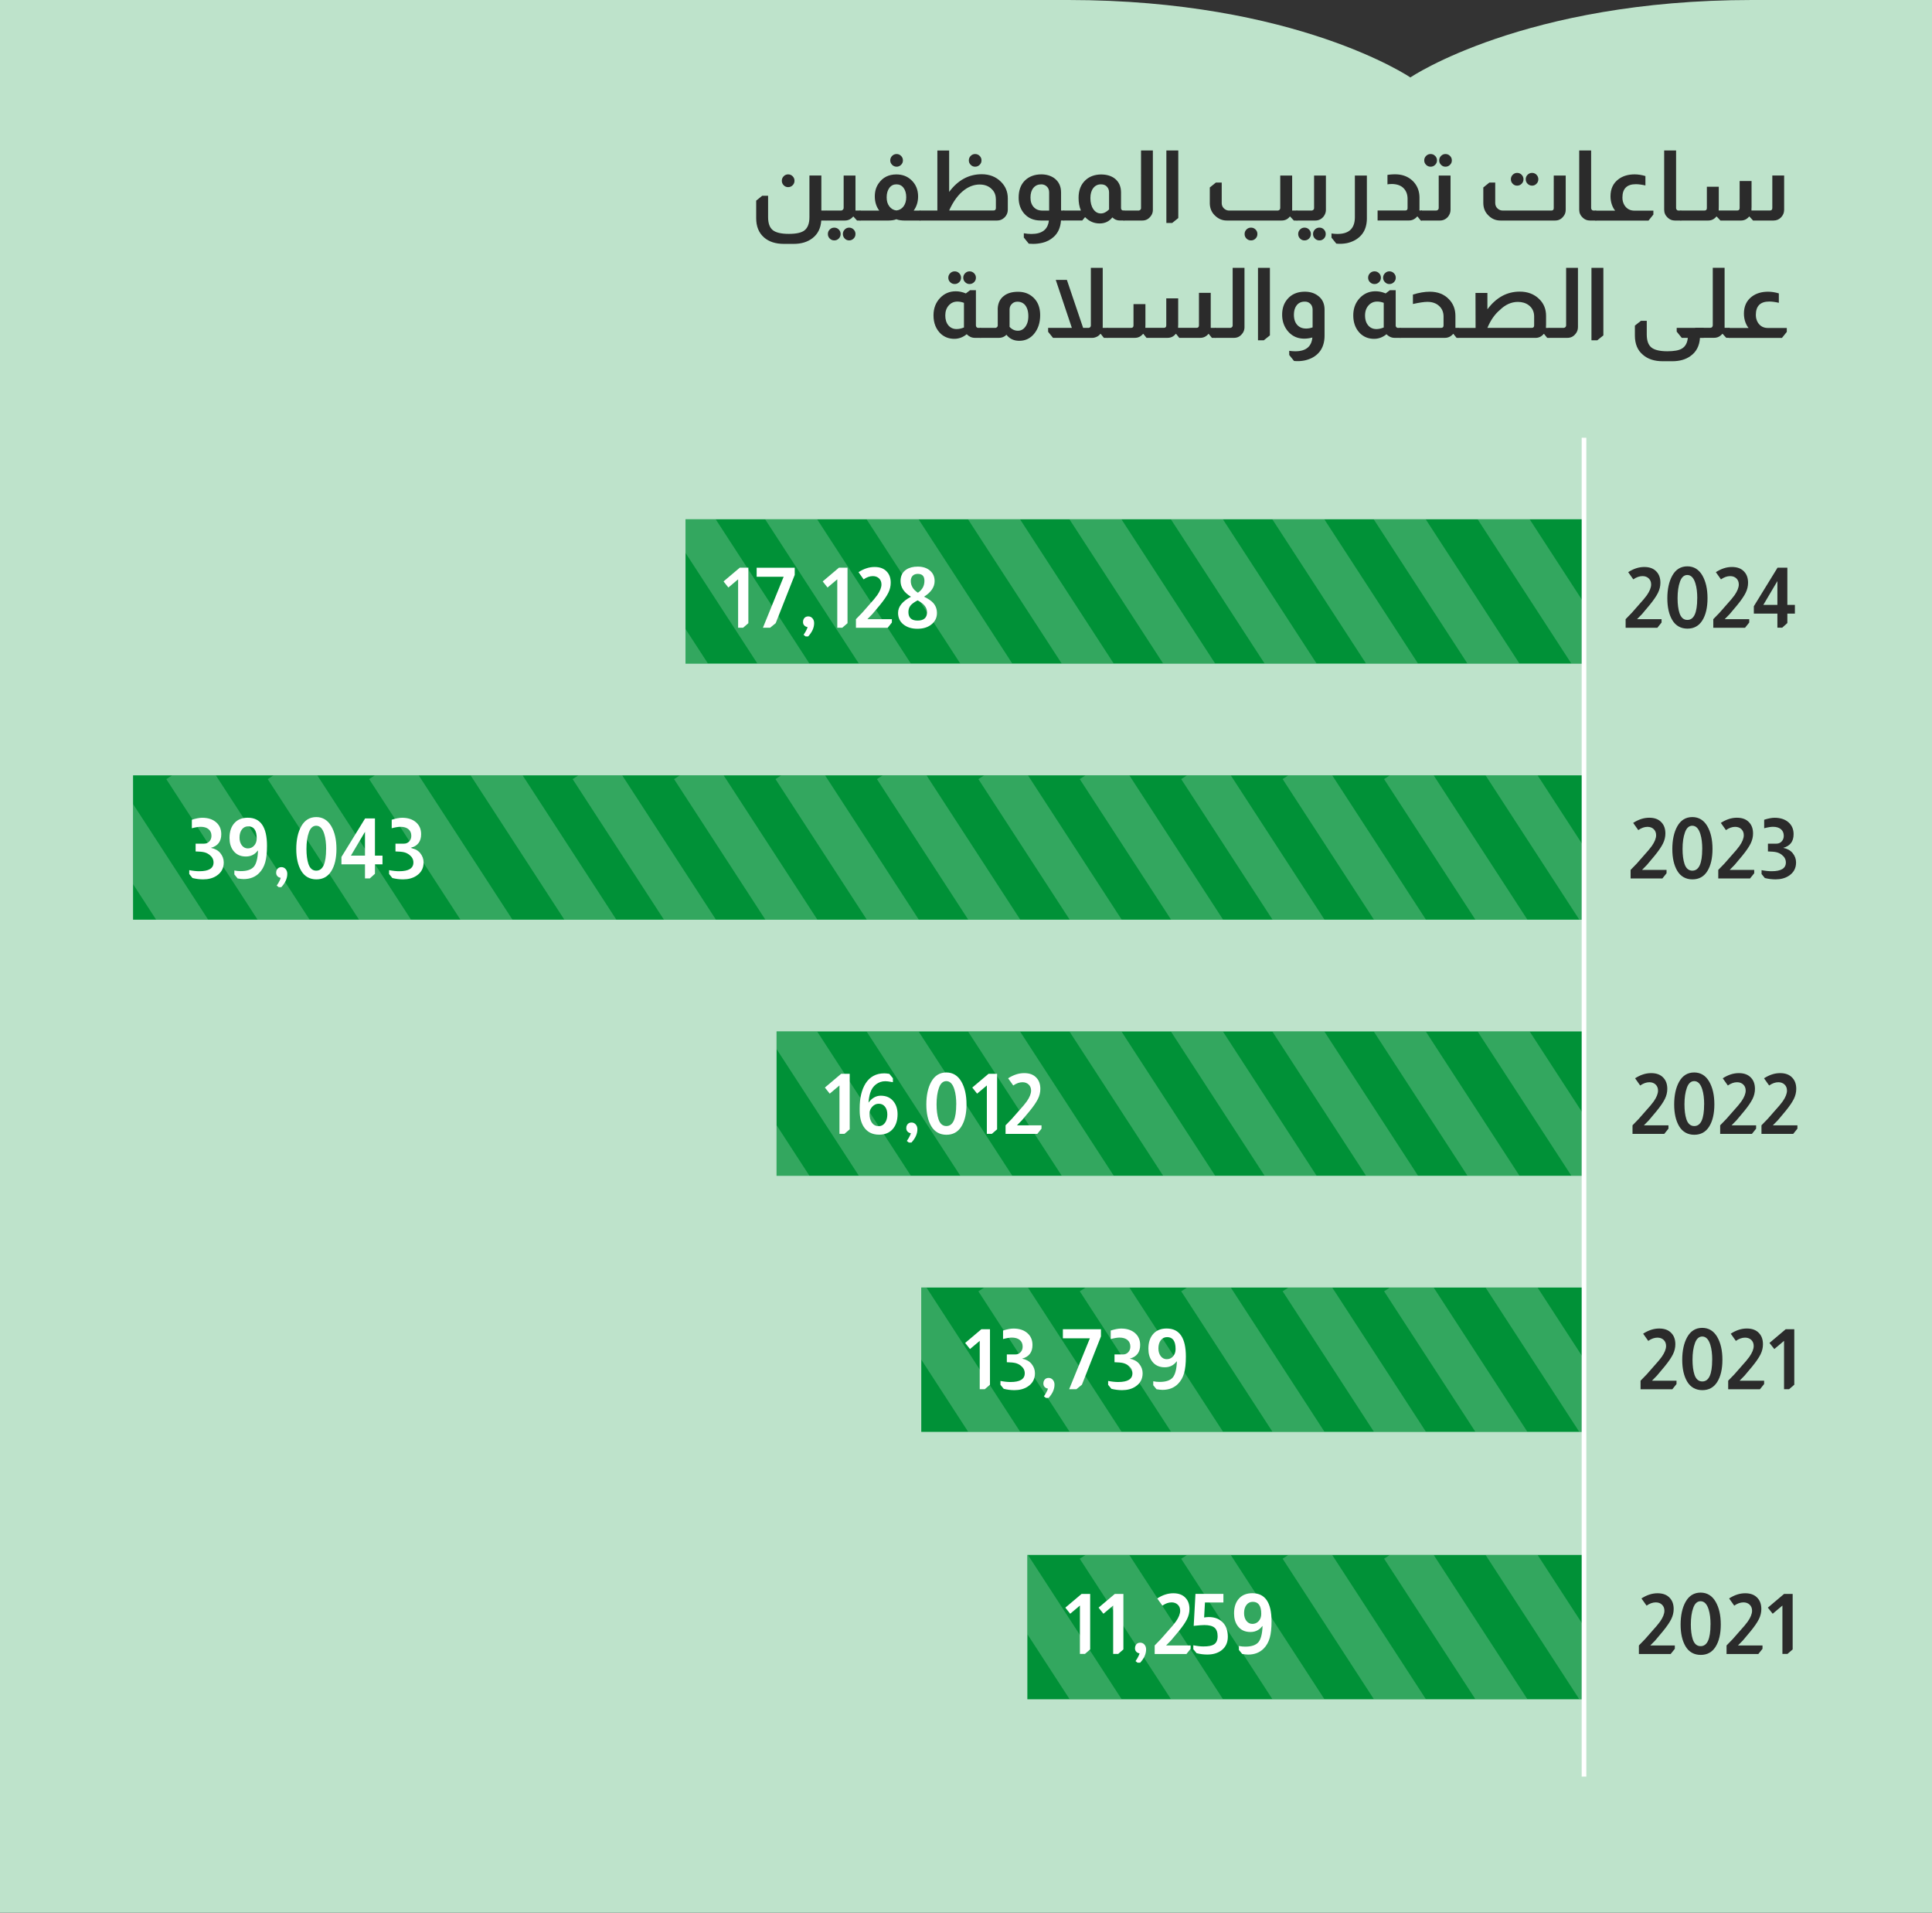 <svg xmlns="http://www.w3.org/2000/svg" id="Layer_1" data-name="Layer 1" viewBox="0 0 415 410.78"><rect x="0" y="0" width="415" height="410.78" fill="#333333" stroke="none"/><defs><clipPath id="clippath"><path d="M147.25 111.52h193v31h-193z" class="cls-5"/></clipPath><clipPath id="clippath-1"><path d="M166.81 221.52h173.44v31H166.81z" class="cls-5"/></clipPath><clipPath id="clippath-2"><path d="M28.58 166.52h311.67v31H28.58z" class="cls-5"/></clipPath><clipPath id="clippath-3"><path d="M197.89 276.52h142.36v31H197.89z" class="cls-5"/></clipPath><clipPath id="clippath-4"><path d="M220.68 333.95h119.57v31H220.68z" class="cls-5"/></clipPath><style>.cls-1{fill:#009137}.cls-4{fill:#fff}.cls-5{fill:none}.cls-7{opacity:.2}.cls-7,.cls-8{isolation:isolate}.cls-10{fill:#2b2b2b}</style></defs><path d="M229.48 0H0v410.78h415V0h-38.67c-48.89 0-73.38 16.63-73.38 16.63S278.46 0 229.47 0" style="fill:#bee3cb"/><path d="M147.25 111.52v31h193v-31h-193ZM166.81 221.52v31h173.44v-31H166.81ZM28.58 166.52v31h311.67v-31H28.58ZM197.89 276.52v31h142.36v-31H197.89Z" class="cls-1"/><g style="clip-path:url(#clippath)"><g class="cls-7"><path d="m323.942 104.394 24.526 37.753-7.857 5.104-24.526-37.752z" class="cls-4"/></g><g class="cls-7"><path d="m302.154 105.218 24.526 37.753-7.857 5.105-24.527-37.753z" class="cls-4"/></g><g class="cls-7"><path d="m280.373 105.216 24.526 37.752-7.857 5.105-24.527-37.753z" class="cls-4"/></g><g class="cls-7"><path d="m258.587 105.221 24.527 37.753-7.858 5.105-24.526-37.753z" class="cls-4"/></g><g class="cls-7"><path d="m236.797 105.219 24.526 37.753-7.858 5.104-24.526-37.752z" class="cls-4"/></g><g class="cls-7"><path d="m215.006 105.216 24.526 37.753-7.858 5.105-24.526-37.753z" class="cls-4"/></g><g class="cls-7"><path d="m193.22 105.222 24.527 37.753-7.858 5.105-24.526-37.753z" class="cls-4"/></g><g class="cls-7"><path d="m86.218 105.225 24.526 37.752-7.857 5.105-24.526-37.753z" class="cls-4"/></g><g class="cls-7"><path d="m171.43 105.22 24.526 37.752-7.858 5.105-24.526-37.753z" class="cls-4"/></g><g class="cls-7"><path d="m64.427 105.222 24.527 37.753-7.858 5.104-24.526-37.752z" class="cls-4"/></g><g class="cls-7"><path d="m149.639 105.217 24.526 37.753-7.858 5.104-24.526-37.752z" class="cls-4"/></g><g class="cls-7"><path d="m42.636 105.22 24.527 37.752-7.858 5.105-24.526-37.753z" class="cls-4"/></g><g class="cls-7"><path d="m127.853 105.223 24.526 37.753-7.857 5.104-24.526-37.752z" class="cls-4"/></g><g class="cls-7"><path d="m20.851 105.225 24.526 37.753-7.857 5.105-24.526-37.753z" class="cls-4"/></g><g class="cls-7"><path d="m106.853 105.223 24.526 37.752-7.858 5.105-24.526-37.753z" class="cls-4"/></g></g><g style="clip-path:url(#clippath-1)"><g class="cls-7"><path d="m323.949 214.4 24.526 37.753-7.857 5.105-24.527-37.753z" class="cls-4"/></g><g class="cls-7"><path d="m302.16 215.215 24.527 37.752-7.858 5.105-24.526-37.753z" class="cls-4"/></g><g class="cls-7"><path d="m280.37 215.212 24.526 37.753-7.858 5.104-24.526-37.752z" class="cls-4"/></g><g class="cls-7"><path d="m258.584 215.218 24.526 37.753-7.857 5.104-24.526-37.752z" class="cls-4"/></g><g class="cls-7"><path d="m236.793 215.215 24.526 37.753-7.857 5.105-24.526-37.753z" class="cls-4"/></g><g class="cls-7"><path d="m215.012 215.223 24.527 37.752-7.858 5.105-24.526-37.753z" class="cls-4"/></g><g class="cls-7"><path d="m193.227 215.229 24.526 37.752-7.857 5.105-24.526-37.753z" class="cls-4"/></g><g class="cls-7"><path d="m171.436 215.226 24.526 37.753-7.857 5.104-24.526-37.752z" class="cls-4"/></g><g class="cls-7"><path d="m149.645 215.223 24.526 37.753-7.857 5.105-24.526-37.753z" class="cls-4"/></g><g class="cls-7"><path d="m127.86 215.23 24.526 37.752-7.857 5.105-24.527-37.753z" class="cls-4"/></g><g class="cls-7"><path d="m106.86 215.23 24.526 37.752-7.858 5.105-24.526-37.753z" class="cls-4"/></g></g><g style="clip-path:url(#clippath-2)"><g class="cls-7"><path d="m326.948 161.393 24.526 37.752-7.857 5.105-24.527-37.753z" class="cls-4"/></g><g class="cls-7"><path d="m305.16 162.217 24.526 37.752-7.858 5.105-24.526-37.753z" class="cls-4"/></g><g class="cls-7"><path d="m283.368 162.214 24.527 37.753-7.858 5.104-24.526-37.752z" class="cls-4"/></g><g class="cls-7"><path d="m261.583 162.22 24.526 37.753-7.857 5.104-24.526-37.752z" class="cls-4"/></g><g class="cls-7"><path d="m239.792 162.217 24.526 37.753-7.857 5.105-24.526-37.753z" class="cls-4"/></g><g class="cls-7"><path d="m218.017 162.223 24.526 37.753-7.858 5.105-24.526-37.753z" class="cls-4"/></g><g class="cls-7"><path d="m196.226 162.22 24.526 37.753-7.857 5.105-24.527-37.753z" class="cls-4"/></g><g class="cls-7"><path d="m174.435 162.218 24.526 37.753-7.857 5.104-24.527-37.752z" class="cls-4"/></g><g class="cls-7"><path d="m152.65 162.224 24.526 37.753-7.858 5.104-24.526-37.752z" class="cls-4"/></g><g class="cls-7"><path d="m130.859 162.221 24.526 37.753-7.858 5.105-24.526-37.753z" class="cls-4"/></g><g class="cls-7"><path d="m108.935 161.403 24.526 37.753-7.858 5.104-24.526-37.752z" class="cls-4"/></g><g class="cls-7"><path d="m87.146 162.217 24.526 37.753-7.857 5.105-24.526-37.753z" class="cls-4"/></g><g class="cls-7"><path d="m65.365 162.225 24.526 37.752-7.857 5.105-24.526-37.753z" class="cls-4"/></g><g class="cls-7"><path d="m43.58 162.23 24.526 37.753-7.857 5.105-24.527-37.753z" class="cls-4"/></g><g class="cls-7"><path d="m21.789 162.228 24.526 37.753-7.857 5.104-24.527-37.752z" class="cls-4"/></g></g><g style="clip-path:url(#clippath-3)"><g class="cls-7"><path d="m326.944 271.399 24.527 37.753-7.858 5.104-24.526-37.752z" class="cls-4"/></g><g class="cls-7"><path d="m305.166 272.223 24.526 37.753-7.857 5.104-24.526-37.752z" class="cls-4"/></g><g class="cls-7"><path d="m283.375 272.22 24.526 37.753-7.857 5.105-24.526-37.753z" class="cls-4"/></g><g class="cls-7"><path d="m261.59 272.226 24.526 37.753-7.858 5.105-24.526-37.753z" class="cls-4"/></g><g class="cls-7"><path d="m239.799 272.224 24.526 37.752-7.857 5.105-24.527-37.753z" class="cls-4"/></g><g class="cls-7"><path d="m218.013 272.23 24.527 37.752-7.858 5.105-24.526-37.753z" class="cls-4"/></g><g class="cls-7"><path d="m196.223 272.227 24.526 37.753-7.858 5.104-24.526-37.752z" class="cls-4"/></g><g class="cls-7"><path d="m174.432 272.225 24.526 37.752-7.858 5.105-24.526-37.753z" class="cls-4"/></g><g class="cls-7"><path d="m152.656 272.23 24.526 37.753-7.857 5.105-24.526-37.753z" class="cls-4"/></g><g class="cls-7"><path d="m130.865 272.228 24.527 37.752-7.858 5.105-24.526-37.753z" class="cls-4"/></g><g class="cls-7"><path d="m108.941 271.41 24.527 37.752-7.858 5.105-24.526-37.753z" class="cls-4"/></g><g class="cls-7"><path d="m87.153 272.224 24.526 37.752-7.857 5.105-24.527-37.753z" class="cls-4"/></g><g class="cls-7"><path d="m65.362 272.221 24.526 37.753-7.857 5.104-24.527-37.752z" class="cls-4"/></g><g class="cls-7"><path d="m43.576 272.227 24.527 37.753-7.858 5.104-24.526-37.752z" class="cls-4"/></g><g class="cls-7"><path d="m21.786 272.224 24.526 37.753-7.858 5.105-24.526-37.753z" class="cls-4"/></g></g><path d="M220.68 333.95v31h119.57v-31H220.68Z" class="cls-1"/><g style="clip-path:url(#clippath-4)"><g class="cls-7"><path d="m326.955 328.836 24.526 37.753-7.857 5.104-24.526-37.752z" class="cls-4"/></g><g class="cls-7"><path d="m305.167 329.65 24.526 37.753-7.858 5.104-24.526-37.752z" class="cls-4"/></g><g class="cls-7"><path d="m283.367 329.653 24.527 37.753-7.858 5.104-24.526-37.752z" class="cls-4"/></g><g class="cls-7"><path d="m261.582 329.669 24.526 37.753-7.857 5.104-24.527-37.753z" class="cls-4"/></g><g class="cls-7"><path d="m239.791 329.666 24.526 37.753-7.857 5.105-24.526-37.753z" class="cls-4"/></g><g class="cls-7"><path d="m218.016 329.662 24.526 37.753-7.858 5.104-24.526-37.752z" class="cls-4"/></g><g class="cls-7"><path d="m196.225 329.67 24.526 37.752-7.857 5.105-24.527-37.753z" class="cls-4"/></g><g class="cls-7"><path d="m174.434 329.667 24.526 37.753-7.857 5.104-24.527-37.752z" class="cls-4"/></g><g class="cls-7"><path d="m152.648 329.673 24.527 37.752-7.858 5.105-24.526-37.753z" class="cls-4"/></g><g class="cls-7"><path d="m130.866 329.665 24.526 37.752-7.857 5.105-24.527-37.753z" class="cls-4"/></g><g class="cls-7"><path d="m108.942 328.837 24.526 37.752-7.857 5.105-24.527-37.753z" class="cls-4"/></g><g class="cls-7"><path d="m87.153 329.66 24.527 37.753-7.858 5.105-24.526-37.753z" class="cls-4"/></g><g class="cls-7"><path d="m65.354 329.664 24.526 37.752-7.857 5.105-24.526-37.753z" class="cls-4"/></g><g class="cls-7"><path d="m43.579 329.67 24.526 37.752-7.858 5.105-24.526-37.753z" class="cls-4"/></g><g class="cls-7"><path d="m21.788 329.667 24.526 37.753-7.857 5.104-24.527-37.753z" class="cls-4"/></g></g><path d="M339.75 94.02h1v287.53h-1z" class="cls-4"/><path d="M176.43 37.7v7.52h1.05v2.14h-1.07c-.11 1.65-.74 2.91-1.87 3.78-1.06.83-2.42 1.24-4.07 1.24h-2.08c-1.79 0-3.22-.46-4.28-1.39-1.12-.98-1.68-2.36-1.68-4.14v-3.76l1.3-1.05h1.26v4.58c0 1.33.33 2.26 1 2.8s1.82.81 3.45.81 2.7-.25 3.34-.73c.73-.56 1.09-1.52 1.09-2.88v-8.93h2.56Zm-7.14-.25c.38 0 .7.13.97.4s.4.59.4.97-.13.7-.4.97-.59.4-.97.4-.68-.13-.95-.4c-.27-.27-.4-.59-.4-.97s.13-.7.4-.97.58-.4.95-.4Z" class="cls-10"/><path d="M183.76 37.7v7.52h1.07v2.14h-.74l-.78-.86h-.04c-.48.57-1.07.86-1.78.86h-4.05v-2.14h3.17c.2 0 .34-.06.42-.17.13-.11.19-.25.19-.42V37.7h2.54Zm-4.56 11.19c.38 0 .7.13.97.4s.4.59.4.97-.13.7-.4.97-.59.4-.97.4-.7-.13-.97-.4-.4-.59-.4-.97.13-.7.4-.97.59-.4.97-.4Zm3.19 0c.38 0 .7.13.97.4s.4.59.4.97-.13.7-.4.97-.59.4-.97.4-.68-.13-.94-.4-.4-.59-.4-.97.13-.7.4-.97.58-.4.94-.4Z" class="cls-10"/><path d="M188.86 45.22c-.63-.84-.95-1.86-.95-3.04 0-1.08.27-2.01.82-2.79.88-1.29 2.16-1.93 3.82-1.93 1.26 0 2.32.39 3.17 1.18.99.91 1.49 2.09 1.49 3.55 0 1.15-.31 2.16-.95 3.04h1.45v2.14h-3.15c-.91 0-1.57-.09-1.97-.27h-.1c-.39.18-1.05.27-1.97.27h-5.84v-2.14h4.18Zm3.7-.02c.63-.07 1.14-.36 1.52-.87s.58-1.17.58-1.96c0-.84-.19-1.51-.57-2.02s-.89-.76-1.53-.76-1.14.25-1.52.76-.58 1.18-.58 2.02.19 1.45.58 1.96.89.8 1.52.87Zm.04-12.12c.36 0 .68.13.95.4.27.27.4.59.4.97s-.13.68-.4.95c-.27.27-.58.4-.95.4s-.7-.13-.97-.4-.4-.58-.4-.95.13-.7.4-.97.59-.4.97-.4Z" class="cls-10"/><path d="M203.88 32.32v8.9c1.88-2.53 4.21-3.8 6.99-3.8 1.67 0 3.04.53 4.12 1.6.99.97 1.49 2.16 1.49 3.59v2.44c0 .66-.25 1.22-.73 1.68-.45.42-.96.63-1.53.63h-16.65v-2.14h3.78V32.33h2.54Zm10.03 10.42c-.01-.87-.3-1.57-.86-2.1-.64-.67-1.52-1.01-2.62-1.01s-2.19.37-3.21 1.11c-1.32.95-2.43 2.44-3.34 4.47h9.51c.35 0 .53-.17.53-.53v-1.95Zm-4.45-9.66c.38 0 .7.13.97.4s.4.59.4.97-.13.68-.4.95-.59.4-.97.4-.68-.13-.95-.4-.4-.58-.4-.95.13-.7.4-.97.58-.4.95-.4ZM223.55 47.36c-1.54 0-2.75-.52-3.63-1.58-.74-.9-1.11-2-1.11-3.32 0-1.57.44-2.79 1.32-3.67.92-.9 2.11-1.34 3.55-1.34 1.05 0 1.96.26 2.73.78 1.01.73 1.51 1.76 1.51 3.11v3.88h.67v2.14h-.69c-.1 1.51-.63 2.7-1.6 3.55-.67.6-1.48 1.02-2.42 1.24-.66.15-1.3.23-1.93.23-.21 0-.51-.01-.9-.04h-.06l-1.07-1.32v-.92c.57.1 1.11.15 1.62.15 2.3 0 3.55-.96 3.76-2.88h-1.74Zm1.81-6.03c0-.56-.18-1-.55-1.32-.32-.28-.7-.42-1.13-.42-.71 0-1.28.25-1.7.76-.42.5-.63 1.2-.63 2.08s.23 1.53.69 2.04 1.09.76 1.89.76h1.43v-3.88Z" class="cls-10"/><path d="M232.18 45.22c-.34-.81-.5-1.72-.5-2.73 0-1.65.51-2.93 1.53-3.84.85-.77 1.95-1.16 3.28-1.18 1.19 0 2.16.28 2.92.84.92.7 1.39 1.71 1.39 3.02v3.36c0 .13.04.25.11.36.11.11.24.17.38.17h.19v2.14h-.92c-.63 0-1.17-.22-1.62-.67-.69.87-1.6 1.3-2.73 1.3-1.22 0-2.25-.45-3.11-1.34h-.04l-.59.71h-4.01v-2.14h3.74Zm6.05-3.89c0-.52-.16-.94-.48-1.26-.29-.32-.71-.48-1.26-.48-.69 0-1.24.27-1.65.8-.41.53-.62 1.25-.62 2.14 0 .98.21 1.78.63 2.39.42.62.96.92 1.62.92.6 0 1.19-.29 1.76-.86v-3.65Z" class="cls-10"/><path d="M247.64 32.32v12.73c0 .59-.19 1.09-.57 1.51-.43.53-1 .8-1.7.8h-4.05v-2.14h3.23c.15 0 .29-.06.4-.17.1-.1.15-.22.15-.36V32.32h2.54ZM253.1 32.32v14.51l-1.3 1.05h-1.26V32.32h2.56ZM277.56 37.7v7.2c0 .14 0 .25-.02.32h1.09v2.14h-.71l-.8-.86h-.06c-.43.57-1.02.86-1.76.86h-11.76c-.9 0-1.67-.29-2.33-.86-.9-.74-1.34-1.71-1.34-2.92v-3.32l1.3-1.05h1.26v4.37c0 .49.17.89.5 1.2.32.29.69.44 1.11.44h10.37c.18 0 .34-.06.46-.19a.66.66 0 0 0 .13-.4V37.7h2.56Zm-8.84 11.19c.38 0 .7.13.97.4s.4.59.4.97-.13.7-.4.97-.59.4-.97.4-.7-.13-.97-.4-.4-.59-.4-.97.13-.7.4-.97.59-.4.97-.4Z" class="cls-10"/><path d="M284.81 37.7v7.35c0 .55-.18 1.05-.55 1.51-.46.53-1.04.8-1.72.8h-4.05v-2.14h3.23c.15 0 .29-.06.4-.17.1-.1.15-.22.15-.36V37.7h2.54Zm-4.6 11.19c.38 0 .7.13.97.4s.4.59.4.97-.13.7-.4.97-.59.4-.97.4-.68-.13-.95-.4c-.27-.27-.4-.59-.4-.97s.13-.7.4-.97.58-.4.95-.4Zm3.21 0c.38 0 .7.13.96.4s.39.59.39.97-.13.7-.39.97-.58.4-.96.4-.7-.13-.97-.4-.4-.59-.4-.97.13-.7.4-.97.59-.4.97-.4ZM293.61 37.7v9.16c0 1.74-.53 3.08-1.6 4.03-.69.63-1.57 1.07-2.65 1.32a7.844 7.844 0 0 1-2.32.11l-1.03-1.28v-.9c.45.07.88.1 1.3.1 2.48 0 3.72-1.2 3.72-3.61V37.7h2.56ZM298.02 37.57c.48-.08 1.03-.13 1.66-.13 1.61 0 2.91.52 3.91 1.55.88.94 1.32 2.1 1.32 3.49v2.02c0 .32 0 .56-.02.71h.55v2.14h-.27l-.69-.86h-.06c-.11.13-.23.25-.36.36-.42.34-.89.5-1.41.5h-6.74v-2.14h5.92c.35 0 .52-.17.52-.53v-1.95c0-.97-.29-1.74-.88-2.33-.55-.55-1.34-.84-2.37-.88-.48 0-.83.03-1.07.08v-2.04Z" class="cls-10"/><path d="M311.58 37.7v7.35c0 .55-.18 1.05-.55 1.51-.46.53-1.04.8-1.72.8h-4.05v-2.14h3.23c.15 0 .29-.06.4-.17.1-.1.15-.22.15-.36V37.7h2.54Zm-4.28-4.62c.38 0 .7.13.97.4s.4.59.4.97-.13.68-.4.95-.59.4-.97.4-.7-.13-.97-.4-.4-.58-.4-.95.13-.7.4-.97.59-.4.97-.4Zm3.19 0c.38 0 .7.13.97.4s.4.59.4.97-.13.68-.4.95c-.27.27-.59.4-.97.4s-.68-.13-.95-.4-.4-.58-.4-.95.13-.7.4-.97.58-.4.95-.4ZM336.32 37.7v7.35c0 .59-.18 1.08-.55 1.49-.45.55-1.02.82-1.72.82h-11.76c-.91 0-1.69-.29-2.35-.88-.88-.74-1.32-1.71-1.32-2.9v-3.32l1.3-1.05h1.26v4.37c0 .49.17.89.5 1.2.32.29.69.44 1.11.44h10.44c.35 0 .52-.17.52-.53V37.7h2.56Zm-10.44-.57c.38 0 .7.13.97.4s.4.59.4.97-.13.7-.4.97-.59.4-.97.4-.68-.13-.94-.4c-.27-.27-.4-.59-.4-.97s.13-.7.4-.97.58-.4.94-.4Zm3.22 0c.36 0 .68.13.94.4.27.27.4.59.4.97s-.13.7-.4.97-.58.4-.94.4-.7-.13-.97-.4-.4-.59-.4-.97.13-.7.4-.97.59-.4.97-.4ZM341.78 32.32v12.37c0 .14.04.25.13.34.08.13.22.19.4.19h.55v2.14h-1.37c-.57 0-1.08-.2-1.51-.61-.5-.46-.76-1.03-.76-1.7V32.32h2.56Z" class="cls-10"/><path d="M346.93 45.22c-.25-.29-.48-.69-.67-1.2-.21-.59-.32-1.2-.32-1.85 0-1.6.57-2.82 1.7-3.67.92-.7 2.09-1.05 3.49-1.05.74 0 1.51.12 2.31.36v2.02c-.8-.18-1.48-.27-2.06-.27-1.92 0-2.88.96-2.88 2.88 0 .62.15 1.16.44 1.64.49.77 1.2 1.16 2.14 1.16h4.07v.84l-1.05 1.3h-11.4v-2.14h4.22ZM360.03 32.32v12.37c0 .14.04.25.13.34.08.13.22.19.4.19h.55v2.14h-1.37c-.57 0-1.08-.2-1.51-.61-.5-.46-.76-1.03-.76-1.7V32.32h2.56Z" class="cls-10"/><path d="M383.24 37.7v7.35c0 .63-.22 1.17-.66 1.63-.44.46-.98.68-1.61.68h-4.41l-.78-.86h-.06c-.46.57-1.05.86-1.76.86h-4.41l-.8-.86h-.06c-.46.57-1.05.86-1.76.86h-5.96v-2.14h5.14c.35 0 .53-.17.53-.53v-4.58h2.56v4.2c0 .41 0 .71-.02.9h3.97c.35 0 .53-.17.53-.53v-5.8h2.56v5.61c0 .08 0 .21-.02.38v.34h3.95c.35 0 .53-.17.53-.53v-6.99h2.56ZM209.63 62.33v7.56c0 .17.05.29.15.38.08.1.2.15.34.15h.59v2.14h-1.32c-.64 0-1.23-.26-1.74-.78-.8.66-1.69.99-2.67.99-1.11 0-2.06-.35-2.86-1.05-1.06-.99-1.6-2.32-1.6-3.99 0-1.53.49-2.79 1.47-3.8.9-.91 2-1.37 3.3-1.37.73 0 1.46.15 2.18.46l.9-.69h1.26Zm-2.56 2.71c-.49-.18-.96-.27-1.41-.27-.76 0-1.38.28-1.87.83-.49.55-.74 1.27-.74 2.15s.22 1.59.66 2.12c.44.53 1.03.8 1.77.8.5 0 1.03-.11 1.58-.34v-5.29Zm-2-6.76c.38 0 .7.13.97.4s.4.59.4.97-.13.68-.4.95c-.27.27-.59.4-.97.4s-.7-.13-.97-.4-.4-.58-.4-.95.13-.7.4-.97.59-.4.97-.4Zm3.19 0c.38 0 .7.13.97.4s.4.59.4.97-.13.68-.4.95-.59.4-.97.4-.68-.13-.95-.4-.4-.58-.4-.95.13-.7.4-.97.58-.4.95-.4Z" class="cls-10"/><path d="M214.31 66.53c0-1.33.46-2.34 1.39-3.02.73-.56 1.72-.84 2.98-.84s2.28.36 3.13 1.09c1.08.92 1.62 2.23 1.62 3.93 0 1.6-.43 2.92-1.28 3.97-.83 1.02-1.9 1.53-3.21 1.53-1.16 0-2.08-.43-2.75-1.3-.45.45-.99.67-1.64.67h-4.01v-2.14h3.23c.15 0 .29-.06.4-.17.1-.1.15-.22.15-.36v-3.36Zm2.54 3.66c.52.56 1.11.84 1.79.84s1.2-.29 1.62-.87.63-1.33.63-2.26c0-1.01-.23-1.8-.69-2.37-.42-.49-.97-.73-1.64-.73-.5 0-.9.16-1.2.48-.34.31-.5.73-.5 1.26v3.65ZM236.87 57.52v12.35c0 .25 0 .43-.02.55h1.09v2.14h-.82l-.69-.86h-.06c-.25.31-.53.52-.84.65-.31.14-.61.21-.9.21h-8.44l-1.05-1.3v-.84h5.1l-3.46-10.31h2.39l3.49 10.31h1.13c.15 0 .29-.06.4-.17a.61.61 0 0 0 .13-.36V57.52h2.56Z" class="cls-10"/><path d="M260.07 62.9v7.52h1.07v2.14h-.82l-.69-.86h-.04c-.48.57-1.07.86-1.79.86h-4.49l-.69-.86h-.06c-.46.57-1.05.86-1.76.86h-4.52l-.69-.86h-.06c-.46.57-1.05.86-1.76.86h-5.96v-2.14h5.14c.35 0 .53-.17.53-.53v-4.58h2.56v4.45c0 .29 0 .51-.02.65h3.97c.35 0 .53-.17.53-.53v-5.8h2.56v5.61c0 .08 0 .21-.02.38v.34h3.95c.35 0 .53-.17.53-.53v-6.99h2.56Z" class="cls-10"/><path d="M267.32 57.52v12.73c0 .59-.19 1.09-.57 1.51-.43.53-1 .8-1.7.8H261v-2.14h3.23c.15 0 .29-.06.4-.17.1-.1.15-.22.15-.36V57.52h2.54ZM272.78 57.52v14.51l-1.3 1.05h-1.26V57.52h2.56ZM281.91 72.48c-.6.17-1.19.25-1.76.25-1.48 0-2.69-.57-3.61-1.72-.76-.97-1.13-2.11-1.13-3.42 0-1.44.43-2.61 1.28-3.51.88-.95 2.08-1.43 3.59-1.43 1.12 0 2.06.29 2.81.86.95.69 1.43 1.69 1.43 3.02v5.52c0 1.81-.57 3.19-1.72 4.16-.66.56-1.48.95-2.46 1.18a7.512 7.512 0 0 1-2.38.13l-1.03-1.28v-.9c.45.07.89.1 1.32.1 2.25 0 3.47-.99 3.65-2.96Zm.04-5.95c0-.6-.2-1.06-.61-1.39-.28-.24-.64-.36-1.07-.36-.73 0-1.3.25-1.71.76s-.62 1.2-.62 2.08.23 1.63.7 2.15c.47.53 1.11.79 1.92.79.45 0 .91-.08 1.39-.25v-3.78ZM299.8 62.33v7.56c0 .17.05.29.15.38.08.1.2.15.34.15h.59v2.14h-1.32c-.64 0-1.22-.26-1.74-.78-.8.66-1.69.99-2.67.99-1.11 0-2.06-.35-2.86-1.05-1.06-.99-1.6-2.32-1.6-3.99 0-1.53.49-2.79 1.47-3.8.9-.91 2-1.37 3.3-1.37.73 0 1.46.15 2.18.46l.9-.69h1.26Zm-2.56 2.71c-.49-.18-.96-.27-1.41-.27-.76 0-1.38.28-1.87.83s-.74 1.27-.74 2.15.22 1.59.66 2.12c.44.53 1.03.8 1.77.8.5 0 1.03-.11 1.58-.34v-5.29Zm-1.99-6.76c.38 0 .7.13.97.4s.4.59.4.97-.13.68-.4.95-.59.4-.97.4-.7-.13-.97-.4-.4-.58-.4-.95.13-.7.4-.97.59-.4.97-.4Zm3.19 0c.38 0 .7.13.97.4s.4.59.4.97-.13.68-.4.95c-.27.27-.59.4-.97.4s-.68-.13-.94-.4c-.27-.27-.4-.58-.4-.95s.13-.7.4-.97.58-.4.94-.4Z" class="cls-10"/><path d="M303.5 63.26c1.33-.41 2.54-.61 3.63-.61 1.69 0 3.06.53 4.09 1.6.94.95 1.41 2.16 1.41 3.61v2.56h.69v2.14h-.44l-.69-.86h-.04c-.48.57-1.07.86-1.78.86h-9.66v-2.14h8.84c.35 0 .53-.17.53-.53V68c0-.95-.32-1.72-.96-2.3s-1.47-.87-2.51-.87c-.69 0-1.72.15-3.11.46v-2.04Z" class="cls-10"/><path d="M319.5 66.43c1.88-2.53 4.19-3.8 6.95-3.8 1.68 0 3.07.52 4.16 1.58.99.95 1.49 2.16 1.49 3.61v1.93c0 .08 0 .2-.02.36v.32h.69v2.14h-.42l-.69-.86h-.06c-.46.57-1.06.86-1.79.86h-16.63v-2.14h3.78l-.02-7.52h2.56v3.53Zm10.04 1.51c-.01-1.01-.4-1.81-1.16-2.39-.64-.48-1.42-.71-2.33-.71-1.4 0-2.7.58-3.88 1.74-1.09.91-1.98 2.19-2.67 3.84h9.51c.35 0 .53-.17.53-.53v-1.95Z" class="cls-10"/><path d="M338.95 57.52v12.73c0 .59-.19 1.09-.57 1.51-.43.53-1 .8-1.7.8h-4.05v-2.14h3.23c.15 0 .29-.06.4-.17.1-.1.15-.22.15-.36V57.52h2.54ZM344.41 57.52v14.51l-1.3 1.05h-1.26V57.52h2.56ZM353.73 68.91v2.92c0 1.33.33 2.26 1 2.8s1.81.81 3.43.81c1.41 0 2.44-.18 3.07-.55.77-.43 1.21-1.21 1.32-2.33h-1.3l-1.09-1.34v-.8h5.8v2.14h-.8c-.11 1.75-.81 3.07-2.1 3.95-1.01.71-2.29 1.07-3.84 1.07h-2.08c-1.76 0-3.17-.46-4.22-1.37-1.16-.95-1.74-2.34-1.74-4.16v-2.12l1.3-1.03h1.26Z" class="cls-10"/><path d="M370.45 57.52v12.89h1.07v2.14h-.71l-.8-.86h-.04c-.48.57-1.07.86-1.79.86h-4.05v-2.14h3.23c.17 0 .31-.06.42-.17.08-.14.13-.26.13-.36V57.51h2.54Z" class="cls-10"/><path d="M375.59 70.42c-.25-.29-.48-.69-.67-1.2-.21-.59-.32-1.2-.32-1.85 0-1.6.57-2.82 1.7-3.67.92-.7 2.09-1.05 3.49-1.05.74 0 1.51.12 2.31.36v2.02c-.8-.18-1.48-.27-2.06-.27-1.92 0-2.88.96-2.88 2.88 0 .62.15 1.16.44 1.64.49.77 1.2 1.16 2.14 1.16h4.07v.84l-1.05 1.3h-11.4v-2.14h4.22Z" class="cls-10"/><g class="cls-8"><path d="M351.21 231.59c1.14-.74 2.29-1.12 3.46-1.12s2.05.34 2.66 1.03c.54.59.81 1.37.81 2.36 0 .73-.17 1.45-.52 2.16s-.95 1.59-1.82 2.65c-.97 1.18-1.51 1.82-1.62 1.93l-1.06 1.08h5.27v.72l-.9 1.12h-6.82v-1.84l1.33-1.37 1.3-1.48c1-1.1 1.64-1.87 1.93-2.29.61-.88.92-1.65.92-2.32 0-.53-.17-.96-.51-1.29-.34-.33-.79-.5-1.34-.5-.65 0-1.31.23-1.98.7l-1.1-1.55ZM363.93 230.33c1.38.01 2.45.66 3.2 1.94.74 1.27 1.12 2.9 1.12 4.9s-.37 3.61-1.12 4.79c-.73 1.16-1.79 1.75-3.19 1.75s-2.53-.61-3.26-1.84c-.71-1.2-1.06-2.76-1.06-4.68s.35-3.59 1.06-4.86c.74-1.33 1.82-2 3.24-2Zm2.13 6.88c0-1.28-.13-2.36-.4-3.22-.36-1.19-.94-1.79-1.73-1.8-.71 0-1.24.47-1.58 1.42-.35.96-.52 2.15-.52 3.58 0 1.28.14 2.34.41 3.17.32.98.89 1.48 1.69 1.48 1.42 0 2.12-1.54 2.12-4.63ZM370.04 231.59c1.14-.74 2.29-1.12 3.46-1.12s2.05.34 2.66 1.03c.54.59.81 1.37.81 2.36 0 .73-.17 1.45-.52 2.16s-.95 1.59-1.82 2.65c-.97 1.18-1.51 1.82-1.62 1.93l-1.06 1.08h5.27v.72l-.9 1.12h-6.82v-1.84l1.33-1.37 1.3-1.48c1-1.1 1.64-1.87 1.93-2.29.61-.88.92-1.65.92-2.32 0-.53-.17-.96-.51-1.29-.34-.33-.79-.5-1.34-.5-.65 0-1.31.23-1.98.7l-1.1-1.55ZM378.91 231.59c1.14-.74 2.29-1.12 3.46-1.12s2.05.34 2.66 1.03c.54.59.81 1.37.81 2.36 0 .73-.17 1.45-.52 2.16s-.95 1.59-1.82 2.65c-.97 1.18-1.51 1.82-1.62 1.93l-1.06 1.08h5.27v.72l-.9 1.12h-6.82v-1.84l1.33-1.37 1.3-1.48c1-1.1 1.64-1.87 1.93-2.29.61-.88.92-1.65.92-2.32 0-.53-.17-.96-.51-1.29-.34-.33-.79-.5-1.34-.5-.65 0-1.31.23-1.98.7l-1.1-1.55Z" class="cls-10"/></g><g class="cls-8"><path d="M352.94 286.44c1.14-.74 2.29-1.12 3.46-1.12s2.05.34 2.66 1.03c.54.59.81 1.37.81 2.36 0 .73-.17 1.45-.52 2.16s-.95 1.59-1.82 2.65c-.97 1.18-1.51 1.82-1.62 1.93l-1.06 1.08h5.27v.72l-.9 1.12h-6.82v-1.84l1.33-1.37 1.3-1.48c1-1.1 1.64-1.87 1.93-2.29.61-.88.92-1.65.92-2.32 0-.53-.17-.96-.51-1.29-.34-.33-.79-.5-1.34-.5-.65 0-1.31.23-1.98.7l-1.1-1.55ZM365.66 285.18c1.38.01 2.45.66 3.2 1.94.74 1.27 1.12 2.9 1.12 4.9s-.37 3.61-1.12 4.79c-.73 1.16-1.79 1.75-3.19 1.75s-2.53-.61-3.26-1.84c-.71-1.2-1.06-2.76-1.06-4.68s.35-3.59 1.06-4.86c.74-1.33 1.82-2 3.24-2Zm2.13 6.88c0-1.28-.13-2.36-.4-3.22-.36-1.19-.94-1.79-1.73-1.8-.71 0-1.24.47-1.58 1.42-.35.96-.52 2.15-.52 3.58 0 1.28.14 2.34.41 3.17.32.98.89 1.48 1.69 1.48 1.42 0 2.12-1.54 2.12-4.63ZM371.76 286.44c1.14-.74 2.29-1.12 3.46-1.12s2.05.34 2.66 1.03c.54.59.81 1.37.81 2.36 0 .73-.17 1.45-.52 2.16s-.95 1.59-1.82 2.65c-.97 1.18-1.51 1.82-1.62 1.93l-1.06 1.08h5.27v.72l-.9 1.12h-6.82v-1.84l1.33-1.37 1.3-1.48c1-1.1 1.64-1.87 1.93-2.29.61-.88.92-1.65.92-2.32 0-.53-.17-.96-.51-1.29-.34-.33-.79-.5-1.34-.5-.65 0-1.31.23-1.98.7l-1.1-1.55ZM385.42 285.47v11.92l-1.12.97h-1.08v-10.39l-2.09 1.76-1.04-1.31 3.49-2.95h1.84Z" class="cls-10"/></g><g class="cls-8"><path d="M352.58 343.3c1.14-.74 2.29-1.12 3.46-1.12s2.05.34 2.66 1.03c.54.59.81 1.37.81 2.36 0 .73-.17 1.45-.52 2.16s-.95 1.59-1.82 2.65c-.97 1.18-1.51 1.82-1.62 1.93l-1.06 1.08h5.27v.72l-.9 1.12h-6.82v-1.84l1.33-1.37 1.3-1.48c1-1.1 1.64-1.87 1.93-2.29.61-.88.92-1.65.92-2.32 0-.53-.17-.96-.51-1.29-.34-.33-.79-.5-1.34-.5-.65 0-1.31.23-1.98.7l-1.1-1.55ZM365.31 342.04c1.38.01 2.45.66 3.2 1.94.74 1.27 1.12 2.9 1.12 4.9s-.37 3.61-1.12 4.79c-.73 1.16-1.79 1.75-3.19 1.75s-2.53-.61-3.26-1.84c-.71-1.2-1.06-2.76-1.06-4.68s.35-3.59 1.06-4.86c.74-1.33 1.82-2 3.24-2Zm2.12 6.87c0-1.28-.13-2.36-.4-3.22-.36-1.19-.94-1.79-1.73-1.8-.71 0-1.24.47-1.58 1.42-.35.96-.52 2.15-.52 3.58 0 1.28.14 2.34.41 3.17.32.98.89 1.48 1.69 1.48 1.42 0 2.12-1.54 2.12-4.63ZM371.41 343.3c1.14-.74 2.29-1.12 3.46-1.12s2.05.34 2.66 1.03c.54.59.81 1.37.81 2.36 0 .73-.17 1.45-.52 2.16s-.95 1.59-1.82 2.65c-.97 1.18-1.51 1.82-1.62 1.93l-1.06 1.08h5.27v.72l-.9 1.12h-6.82v-1.84l1.33-1.37 1.3-1.48c1-1.1 1.64-1.87 1.93-2.29.61-.88.92-1.65.92-2.32 0-.53-.17-.96-.51-1.29-.34-.33-.79-.5-1.34-.5-.65 0-1.31.23-1.98.7l-1.1-1.55ZM385.07 342.32v11.92l-1.12.97h-1.08v-10.39l-2.09 1.76-1.04-1.31 3.49-2.95h1.84Z" class="cls-10"/></g><g class="cls-8"><path d="M350.8 176.74c1.14-.74 2.29-1.12 3.46-1.12s2.05.34 2.66 1.03c.54.59.81 1.37.81 2.36 0 .73-.17 1.45-.52 2.16s-.95 1.59-1.82 2.65c-.97 1.18-1.51 1.82-1.62 1.93l-1.06 1.08h5.27v.72l-.9 1.12h-6.82v-1.84l1.33-1.37 1.3-1.48c1-1.1 1.64-1.87 1.93-2.29.61-.88.92-1.65.92-2.32 0-.53-.17-.96-.51-1.29-.34-.33-.79-.5-1.34-.5-.65 0-1.31.23-1.98.7l-1.1-1.55ZM363.53 175.48c1.38.01 2.45.66 3.2 1.94.74 1.27 1.12 2.9 1.12 4.9s-.37 3.61-1.12 4.79c-.73 1.16-1.79 1.75-3.19 1.75s-2.53-.61-3.26-1.84c-.71-1.2-1.06-2.76-1.06-4.68s.35-3.59 1.06-4.86c.74-1.33 1.82-2 3.24-2Zm2.12 6.88c0-1.28-.13-2.36-.4-3.22-.36-1.19-.94-1.79-1.73-1.8-.71 0-1.24.47-1.58 1.42-.35.96-.52 2.15-.52 3.58 0 1.28.14 2.34.41 3.17.32.98.89 1.48 1.69 1.48 1.42 0 2.12-1.54 2.12-4.63ZM369.63 176.74c1.14-.74 2.29-1.12 3.46-1.12s2.05.34 2.66 1.03c.54.59.81 1.37.81 2.36 0 .73-.17 1.45-.52 2.16s-.95 1.59-1.82 2.65c-.97 1.18-1.51 1.82-1.62 1.93l-1.06 1.08h5.27v.72l-.9 1.12h-6.82v-1.84l1.33-1.37 1.3-1.48c1-1.1 1.64-1.87 1.93-2.29.61-.88.92-1.65.92-2.32 0-.53-.17-.96-.51-1.29-.34-.33-.79-.5-1.34-.5-.65 0-1.31.23-1.98.7l-1.1-1.55ZM378.93 176.06c.91-.29 1.66-.43 2.25-.43 1.26 0 2.26.33 3.01.99.72.64 1.08 1.48 1.08 2.54 0 1.55-.74 2.53-2.23 2.93.88.18 1.55.55 2.02 1.12.49.6.74 1.27.74 2.02 0 1.24-.52 2.19-1.55 2.86-.79.52-1.75.77-2.86.77-.78 0-1.55-.1-2.3-.29l-.7-.86v-.83c.84.16 1.56.23 2.16.23 2.04 0 3.06-.62 3.06-1.87 0-.65-.28-1.19-.85-1.64-.36-.28-.74-.46-1.14-.56-.4-.1-1.02-.16-1.86-.18v-1.67h1.82c.46 0 .83-.16 1.13-.48.3-.32.45-.72.45-1.2 0-.61-.21-1.09-.62-1.43s-.98-.51-1.7-.51c-.46 0-1.09.1-1.89.31v-1.82Z" class="cls-10"/></g><g class="cls-8"><path d="M349.73 122.89c1.14-.74 2.29-1.12 3.46-1.12s2.05.34 2.66 1.03c.54.59.81 1.37.81 2.36 0 .73-.17 1.45-.52 2.16s-.95 1.59-1.82 2.65c-.97 1.18-1.51 1.82-1.62 1.93l-1.06 1.08h5.27v.72l-.9 1.12h-6.82v-1.84l1.33-1.37 1.3-1.48c1-1.1 1.64-1.87 1.93-2.29.61-.88.92-1.65.92-2.32 0-.53-.17-.96-.51-1.29-.34-.33-.79-.5-1.34-.5-.65 0-1.31.23-1.98.7l-1.1-1.55ZM362.46 121.63c1.38.01 2.45.66 3.2 1.94.74 1.27 1.12 2.9 1.12 4.9s-.37 3.61-1.12 4.79c-.73 1.16-1.79 1.75-3.19 1.75s-2.53-.61-3.26-1.84c-.71-1.2-1.06-2.76-1.06-4.68s.35-3.59 1.06-4.86c.74-1.33 1.82-2 3.24-2Zm2.12 6.88c0-1.28-.13-2.36-.4-3.22-.36-1.19-.94-1.79-1.73-1.8-.71 0-1.24.47-1.58 1.42-.35.96-.52 2.15-.52 3.58 0 1.28.14 2.34.41 3.17.32.98.89 1.48 1.69 1.48 1.42 0 2.12-1.54 2.12-4.63ZM368.56 122.89c1.14-.74 2.29-1.12 3.46-1.12s2.05.34 2.66 1.03c.54.59.81 1.37.81 2.36 0 .73-.17 1.45-.52 2.16s-.95 1.59-1.82 2.65c-.97 1.18-1.51 1.82-1.62 1.93l-1.06 1.08h5.27v.72l-.9 1.12h-6.82v-1.84l1.33-1.37 1.3-1.48c1-1.1 1.64-1.87 1.93-2.29.61-.88.92-1.65.92-2.32 0-.53-.17-.96-.51-1.29-.34-.33-.79-.5-1.34-.5-.65 0-1.31.23-1.98.7l-1.1-1.55ZM383.93 121.92v7.99h1.62v1.87h-1.62v2.03l-1.1.99h-1.04v-3.02h-5.06v-1.58l5.09-8.28h2.11Zm-2.14 2.88-3.02 5.11h3.02v-5.11Z" class="cls-10"/></g><g class="cls-8"><path d="M182.52 230.62v11.92l-1.12.97h-1.08v-10.39l-2.09 1.76-1.04-1.31 3.49-2.95h1.84ZM186.55 236.81c.76-1 1.64-1.49 2.65-1.49 1.21 0 2.14.44 2.79 1.31.54.71.81 1.6.81 2.68 0 1.39-.38 2.48-1.13 3.28-.7.73-1.64 1.1-2.83 1.1-1.51 0-2.63-.59-3.37-1.78-.54-.89-.81-2.02-.81-3.38v-.5c0-2.21.42-3.98 1.26-5.33.92-1.45 2.27-2.18 4.03-2.18.29 0 .65.04 1.08.11l.77.94v.85c-.06-.01-.17-.03-.32-.05-.58-.11-1.01-.16-1.31-.16-.74 0-1.41.23-2 .67-.59.45-1 1.06-1.24 1.83-.18.56-.31 1.27-.38 2.12Zm4.05 2.54c0-.7-.17-1.26-.51-1.68-.34-.43-.8-.63-1.36-.62-.52 0-.97.21-1.37.64-.4.43-.59.92-.59 1.49 0 .83.18 1.48.53 1.96.35.48.84.72 1.47.72.54 0 .98-.23 1.32-.7.34-.47.51-1.07.51-1.8ZM195.66 243.38c-.34-.05-.59-.19-.76-.41-.16-.18-.23-.42-.23-.72 0-.25.06-.47.18-.67.22-.34.53-.5.95-.5.36 0 .66.14.9.41.24.28.36.62.36 1.03 0 .98-.43 1.94-1.28 2.86h-.56l-.43-.34c.28-.4.47-.73.59-.99.13-.24.22-.46.27-.67ZM203.29 230.33c1.38.01 2.45.66 3.2 1.94.74 1.27 1.12 2.9 1.12 4.9s-.37 3.61-1.12 4.79c-.73 1.16-1.79 1.75-3.19 1.75s-2.53-.61-3.26-1.84c-.71-1.2-1.06-2.76-1.06-4.68s.35-3.59 1.06-4.86c.74-1.33 1.82-2 3.24-2Zm2.12 6.88c0-1.28-.13-2.36-.4-3.22-.36-1.19-.94-1.79-1.73-1.8-.71 0-1.24.47-1.58 1.42-.35.96-.52 2.15-.52 3.58 0 1.28.14 2.34.41 3.17.32.98.89 1.48 1.69 1.48 1.42 0 2.12-1.54 2.12-4.63ZM214.18 230.62v11.92l-1.12.97h-1.08v-10.39l-2.09 1.76-1.04-1.31 3.49-2.95h1.84ZM216.54 231.59c1.14-.74 2.29-1.12 3.46-1.12s2.05.34 2.66 1.03c.54.59.81 1.37.81 2.36 0 .73-.17 1.45-.52 2.16-.35.71-.95 1.59-1.82 2.65-.97 1.18-1.51 1.82-1.62 1.93l-1.06 1.08h5.27v.72l-.9 1.12H216v-1.84l1.33-1.37 1.3-1.48c1-1.1 1.64-1.87 1.93-2.29.61-.88.92-1.65.92-2.32 0-.53-.17-.96-.51-1.29s-.79-.5-1.34-.5c-.65 0-1.31.23-1.98.7l-1.1-1.55Z" class="cls-4"/></g><g class="cls-8"><path d="M212.65 285.47v11.92l-1.12.97h-1.08v-10.39l-2.09 1.76-1.04-1.31 3.49-2.95h1.84ZM215.44 285.76c.91-.29 1.66-.43 2.25-.43 1.26 0 2.26.33 3.01.99.72.64 1.08 1.48 1.08 2.54 0 1.55-.74 2.53-2.23 2.93.88.18 1.55.55 2.02 1.12.49.6.74 1.27.74 2.02 0 1.24-.52 2.19-1.55 2.86-.79.52-1.75.77-2.86.77-.78 0-1.55-.1-2.3-.29l-.7-.86v-.83c.84.16 1.56.23 2.16.23 2.04 0 3.06-.62 3.06-1.87 0-.65-.28-1.19-.85-1.64-.36-.28-.74-.46-1.14-.56-.4-.1-1.02-.16-1.86-.18v-1.67h1.82c.46 0 .83-.16 1.13-.48.3-.32.45-.72.45-1.2 0-.61-.21-1.09-.62-1.43s-.98-.51-1.7-.51c-.46 0-1.09.1-1.89.31v-1.82ZM225.11 298.23c-.34-.05-.59-.19-.76-.41-.16-.18-.23-.42-.23-.72 0-.25.06-.47.18-.67.22-.34.53-.5.95-.5.36 0 .66.14.9.41.24.28.36.62.36 1.03 0 .98-.43 1.94-1.28 2.86h-.56l-.43-.34c.28-.4.47-.73.59-.99.13-.24.22-.46.27-.67ZM236.49 285.47v1.55l-4.09 10.37-1.19.97h-1.55l4.45-10.94h-5.8v-1.94h8.17ZM238.57 285.76c.91-.29 1.66-.43 2.25-.43 1.26 0 2.26.33 3.01.99.72.64 1.08 1.48 1.08 2.54 0 1.55-.74 2.53-2.23 2.93.88.18 1.55.55 2.02 1.12.49.6.74 1.27.74 2.02 0 1.24-.52 2.19-1.55 2.86-.79.52-1.75.77-2.86.77-.78 0-1.55-.1-2.3-.29l-.7-.86v-.83c.84.16 1.56.23 2.16.23 2.04 0 3.06-.62 3.06-1.87 0-.65-.28-1.19-.85-1.64-.36-.28-.74-.46-1.14-.56-.4-.1-1.02-.16-1.86-.18v-1.67h1.82c.46 0 .83-.16 1.13-.48.3-.32.45-.72.45-1.2 0-.61-.21-1.09-.62-1.43s-.98-.51-1.7-.51c-.46 0-1.09.1-1.89.31v-1.82ZM252.79 292.35c-.29.36-.59.64-.92.85-.48.3-1.04.45-1.67.45-1.2 0-2.12-.44-2.75-1.31-.52-.71-.77-1.6-.77-2.68 0-1.39.37-2.48 1.12-3.26.68-.72 1.62-1.08 2.81-1.08 2.75 0 4.12 2.01 4.12 6.03 0 1.49-.13 2.68-.39 3.58-.26.9-.69 1.66-1.29 2.27-.85.86-1.97 1.3-3.35 1.3-.32 0-.75-.05-1.28-.14l-.7-.86v-.85c.46.1.91.14 1.37.14 1.34 0 2.28-.32 2.82-.95.53-.64.83-1.79.89-3.47Zm-.27-2.61c0-1.72-.61-2.57-1.82-2.57-.56 0-1.02.22-1.36.67-.34.44-.51 1.03-.51 1.76 0 .67.17 1.22.5 1.66.34.43.76.65 1.28.65.55 0 1.01-.2 1.37-.61.36-.41.54-.92.54-1.55Z" class="cls-4"/></g><g class="cls-8"><path d="M234.17 342.32v11.92l-1.12.97h-1.08v-10.39l-2.09 1.76-1.04-1.31 3.49-2.95h1.84ZM241.31 342.32v11.92l-1.12.97h-1.08v-10.39l-2.09 1.76-1.04-1.31 3.49-2.95h1.84ZM244.79 355.09c-.34-.05-.59-.19-.76-.41-.16-.18-.23-.42-.23-.72 0-.25.06-.47.18-.67.22-.34.53-.5.95-.5.36 0 .66.14.9.41.24.28.36.62.36 1.03 0 .98-.43 1.94-1.28 2.86h-.56l-.43-.34c.28-.4.47-.73.59-.99.13-.24.22-.46.27-.67ZM248.57 343.3c1.14-.74 2.29-1.12 3.46-1.12s2.05.34 2.66 1.03c.54.59.81 1.37.81 2.36 0 .73-.17 1.45-.52 2.16s-.95 1.59-1.82 2.65c-.97 1.18-1.51 1.82-1.62 1.93l-1.06 1.08h5.27v.72l-.9 1.12h-6.82v-1.84l1.33-1.37 1.3-1.48c1-1.1 1.64-1.87 1.93-2.29.61-.88.92-1.65.92-2.32 0-.53-.17-.96-.51-1.29-.34-.33-.79-.5-1.34-.5-.65 0-1.31.23-1.98.7l-1.1-1.55ZM262.79 342.32v1.84h-3.96l-.18 3.22c.4-.06.72-.09.97-.09 1.37 0 2.42.43 3.17 1.3.64.74.95 1.72.95 2.93 0 1.3-.49 2.29-1.46 2.99-.78.55-1.76.83-2.95.83-.78 0-1.55-.1-2.3-.29l-.7-.85v-.85c.83.17 1.55.25 2.16.25 1.07 0 1.82-.14 2.27-.43.53-.34.79-.92.79-1.76s-.22-1.46-.67-1.84c-.44-.37-1.17-.56-2.18-.56-.42 0-1.08.05-1.98.14-.12.01-.22.02-.31.04l.38-6.88h5.99ZM271.19 349.2c-.29.36-.59.64-.92.85-.48.3-1.04.45-1.67.45-1.2 0-2.12-.44-2.75-1.31-.52-.71-.77-1.6-.77-2.68 0-1.39.37-2.48 1.12-3.26.68-.72 1.62-1.08 2.81-1.08 2.75 0 4.12 2.01 4.12 6.03 0 1.49-.13 2.68-.39 3.58-.26.9-.69 1.66-1.29 2.27-.85.86-1.97 1.3-3.35 1.3-.32 0-.75-.05-1.28-.14l-.7-.86v-.85c.46.1.91.14 1.37.14 1.34 0 2.28-.32 2.82-.95.53-.64.83-1.79.89-3.47Zm-.27-2.61c0-1.72-.61-2.57-1.82-2.57-.56 0-1.02.22-1.36.67-.34.44-.51 1.03-.51 1.76 0 .67.17 1.22.5 1.66.34.43.76.65 1.28.65.55 0 1.01-.2 1.37-.61.36-.41.54-.92.54-1.55Z" class="cls-4"/></g><g class="cls-8"><path d="M41.19 176.06c.91-.29 1.66-.43 2.25-.43 1.26 0 2.26.33 3.01.99.72.64 1.08 1.48 1.08 2.54 0 1.55-.74 2.53-2.23 2.93.88.18 1.55.55 2.02 1.12.49.6.74 1.27.74 2.02 0 1.24-.52 2.19-1.55 2.86-.79.52-1.75.77-2.86.77-.78 0-1.55-.1-2.3-.29l-.7-.86v-.83c.84.16 1.56.23 2.16.23 2.04 0 3.06-.62 3.06-1.87 0-.65-.28-1.19-.85-1.64-.36-.28-.74-.46-1.14-.56-.4-.1-1.02-.16-1.86-.18v-1.67h1.82c.46 0 .83-.16 1.13-.48.3-.32.45-.72.45-1.2 0-.61-.21-1.09-.62-1.43s-.98-.51-1.7-.51c-.46 0-1.09.1-1.89.31v-1.82ZM55.41 182.65c-.29.36-.59.64-.92.85-.48.3-1.04.45-1.67.45-1.2 0-2.12-.44-2.75-1.31-.52-.71-.77-1.6-.77-2.68 0-1.39.37-2.48 1.12-3.26.68-.72 1.62-1.08 2.81-1.08 2.75 0 4.12 2.01 4.12 6.03 0 1.49-.13 2.68-.39 3.58-.26.9-.69 1.66-1.29 2.27-.85.86-1.97 1.3-3.35 1.3-.32 0-.75-.05-1.28-.14l-.7-.86v-.85c.46.1.91.14 1.37.14 1.34 0 2.28-.32 2.82-.95.53-.64.83-1.79.89-3.47Zm-.27-2.61c0-1.72-.61-2.57-1.82-2.57-.56 0-1.02.22-1.36.67-.34.44-.51 1.03-.51 1.76 0 .67.17 1.22.5 1.66.34.43.76.65 1.28.65.55 0 1.01-.2 1.37-.61.36-.41.54-.92.54-1.55ZM60.31 188.53c-.34-.05-.59-.19-.76-.41-.16-.18-.23-.42-.23-.72 0-.25.06-.47.18-.67.22-.34.53-.5.95-.5.36 0 .66.14.9.41.24.28.36.62.36 1.03 0 .98-.43 1.94-1.28 2.86h-.56l-.43-.34c.28-.4.47-.73.59-.99.13-.24.22-.46.27-.67ZM67.94 175.48c1.38.01 2.45.66 3.21 1.94.74 1.27 1.12 2.9 1.12 4.9s-.37 3.61-1.12 4.79c-.73 1.16-1.79 1.75-3.19 1.75s-2.53-.61-3.26-1.84c-.71-1.2-1.06-2.76-1.06-4.68s.35-3.59 1.06-4.86c.74-1.33 1.82-2 3.24-2Zm2.12 6.88c0-1.28-.13-2.36-.4-3.22-.36-1.19-.94-1.79-1.73-1.8-.71 0-1.24.47-1.58 1.42-.35.96-.52 2.15-.52 3.58 0 1.28.14 2.34.41 3.17.32.98.89 1.48 1.69 1.48 1.42 0 2.12-1.54 2.12-4.63ZM80.54 175.77v7.99h1.62v1.87h-1.62v2.03l-1.1.99H78.4v-3.02h-5.06v-1.58l5.09-8.28h2.11Zm-2.14 2.88-3.02 5.11h3.02v-5.11ZM84.12 176.06c.91-.29 1.66-.43 2.25-.43 1.26 0 2.26.33 3.01.99.72.64 1.08 1.48 1.08 2.54 0 1.55-.74 2.53-2.23 2.93.88.18 1.55.55 2.02 1.12.49.6.74 1.27.74 2.02 0 1.24-.52 2.19-1.55 2.86-.79.52-1.75.77-2.86.77-.78 0-1.55-.1-2.3-.29l-.7-.86v-.83c.84.16 1.56.23 2.16.23 2.04 0 3.06-.62 3.06-1.87 0-.65-.28-1.19-.85-1.64-.36-.28-.74-.46-1.14-.56-.4-.1-1.02-.16-1.86-.18v-1.67h1.82c.46 0 .83-.16 1.13-.48.3-.32.45-.72.45-1.2 0-.61-.21-1.09-.62-1.43s-.98-.51-1.7-.51c-.46 0-1.09.1-1.89.31v-1.82Z" class="cls-4"/></g><g class="cls-8"><path d="M160.75 121.92v11.92l-1.12.97h-1.08v-10.39l-2.09 1.76-1.04-1.31 3.49-2.95h1.84ZM170.71 121.92v1.55l-4.09 10.37-1.19.97h-1.55l4.45-10.94h-5.8v-1.94h8.17ZM173.48 134.68c-.34-.05-.59-.19-.76-.41-.16-.18-.23-.42-.23-.72 0-.25.06-.47.18-.67.22-.34.53-.5.95-.5.36 0 .66.14.9.41.24.28.36.62.36 1.03 0 .98-.43 1.94-1.28 2.86h-.56l-.43-.34c.28-.4.47-.73.59-.99.13-.24.22-.46.27-.67ZM182.05 121.92v11.92l-1.12.97h-1.08v-10.39l-2.09 1.76-1.04-1.31 3.49-2.95h1.84ZM184.4 122.89c1.14-.74 2.29-1.12 3.46-1.12s2.05.34 2.66 1.03c.54.59.81 1.37.81 2.36 0 .73-.17 1.45-.52 2.16-.35.71-.95 1.59-1.82 2.65-.97 1.18-1.51 1.82-1.62 1.93l-1.06 1.08h5.27v.72l-.9 1.12h-6.82v-1.84l1.33-1.37 1.3-1.48c1-1.1 1.64-1.87 1.93-2.29.61-.88.92-1.65.92-2.32 0-.53-.17-.96-.51-1.29s-.79-.5-1.34-.5c-.65 0-1.31.23-1.98.7l-1.1-1.55ZM195.69 128.17c-1.5-.9-2.25-2.03-2.25-3.38 0-1.1.41-1.93 1.24-2.47.64-.42 1.45-.63 2.45-.63 1.1 0 1.99.29 2.66.88.65.56.97 1.31.97 2.23 0 1.28-.76 2.4-2.27 3.35.9.44 1.55.88 1.94 1.31.55.61.83 1.34.83 2.2 0 .92-.34 1.69-1.01 2.3-.79.72-1.85 1.08-3.19 1.08-1.24 0-2.24-.32-3.02-.95-.76-.61-1.13-1.43-1.13-2.47 0-1.33.92-2.48 2.77-3.46Zm1.42.77c-.73.38-1.25.76-1.54 1.13-.29.37-.44.83-.44 1.39 0 1.21.66 1.82 1.98 1.82s2.02-.6 2.02-1.8c0-1-.67-1.84-2.02-2.54Zm.06-1.64c.94-.64 1.4-1.48 1.4-2.54s-.49-1.51-1.46-1.51c-.44.01-.8.14-1.06.4-.28.29-.41.67-.41 1.15s.12.91.36 1.33c.24.43.63.82 1.17 1.17Z" class="cls-4"/></g></svg>
